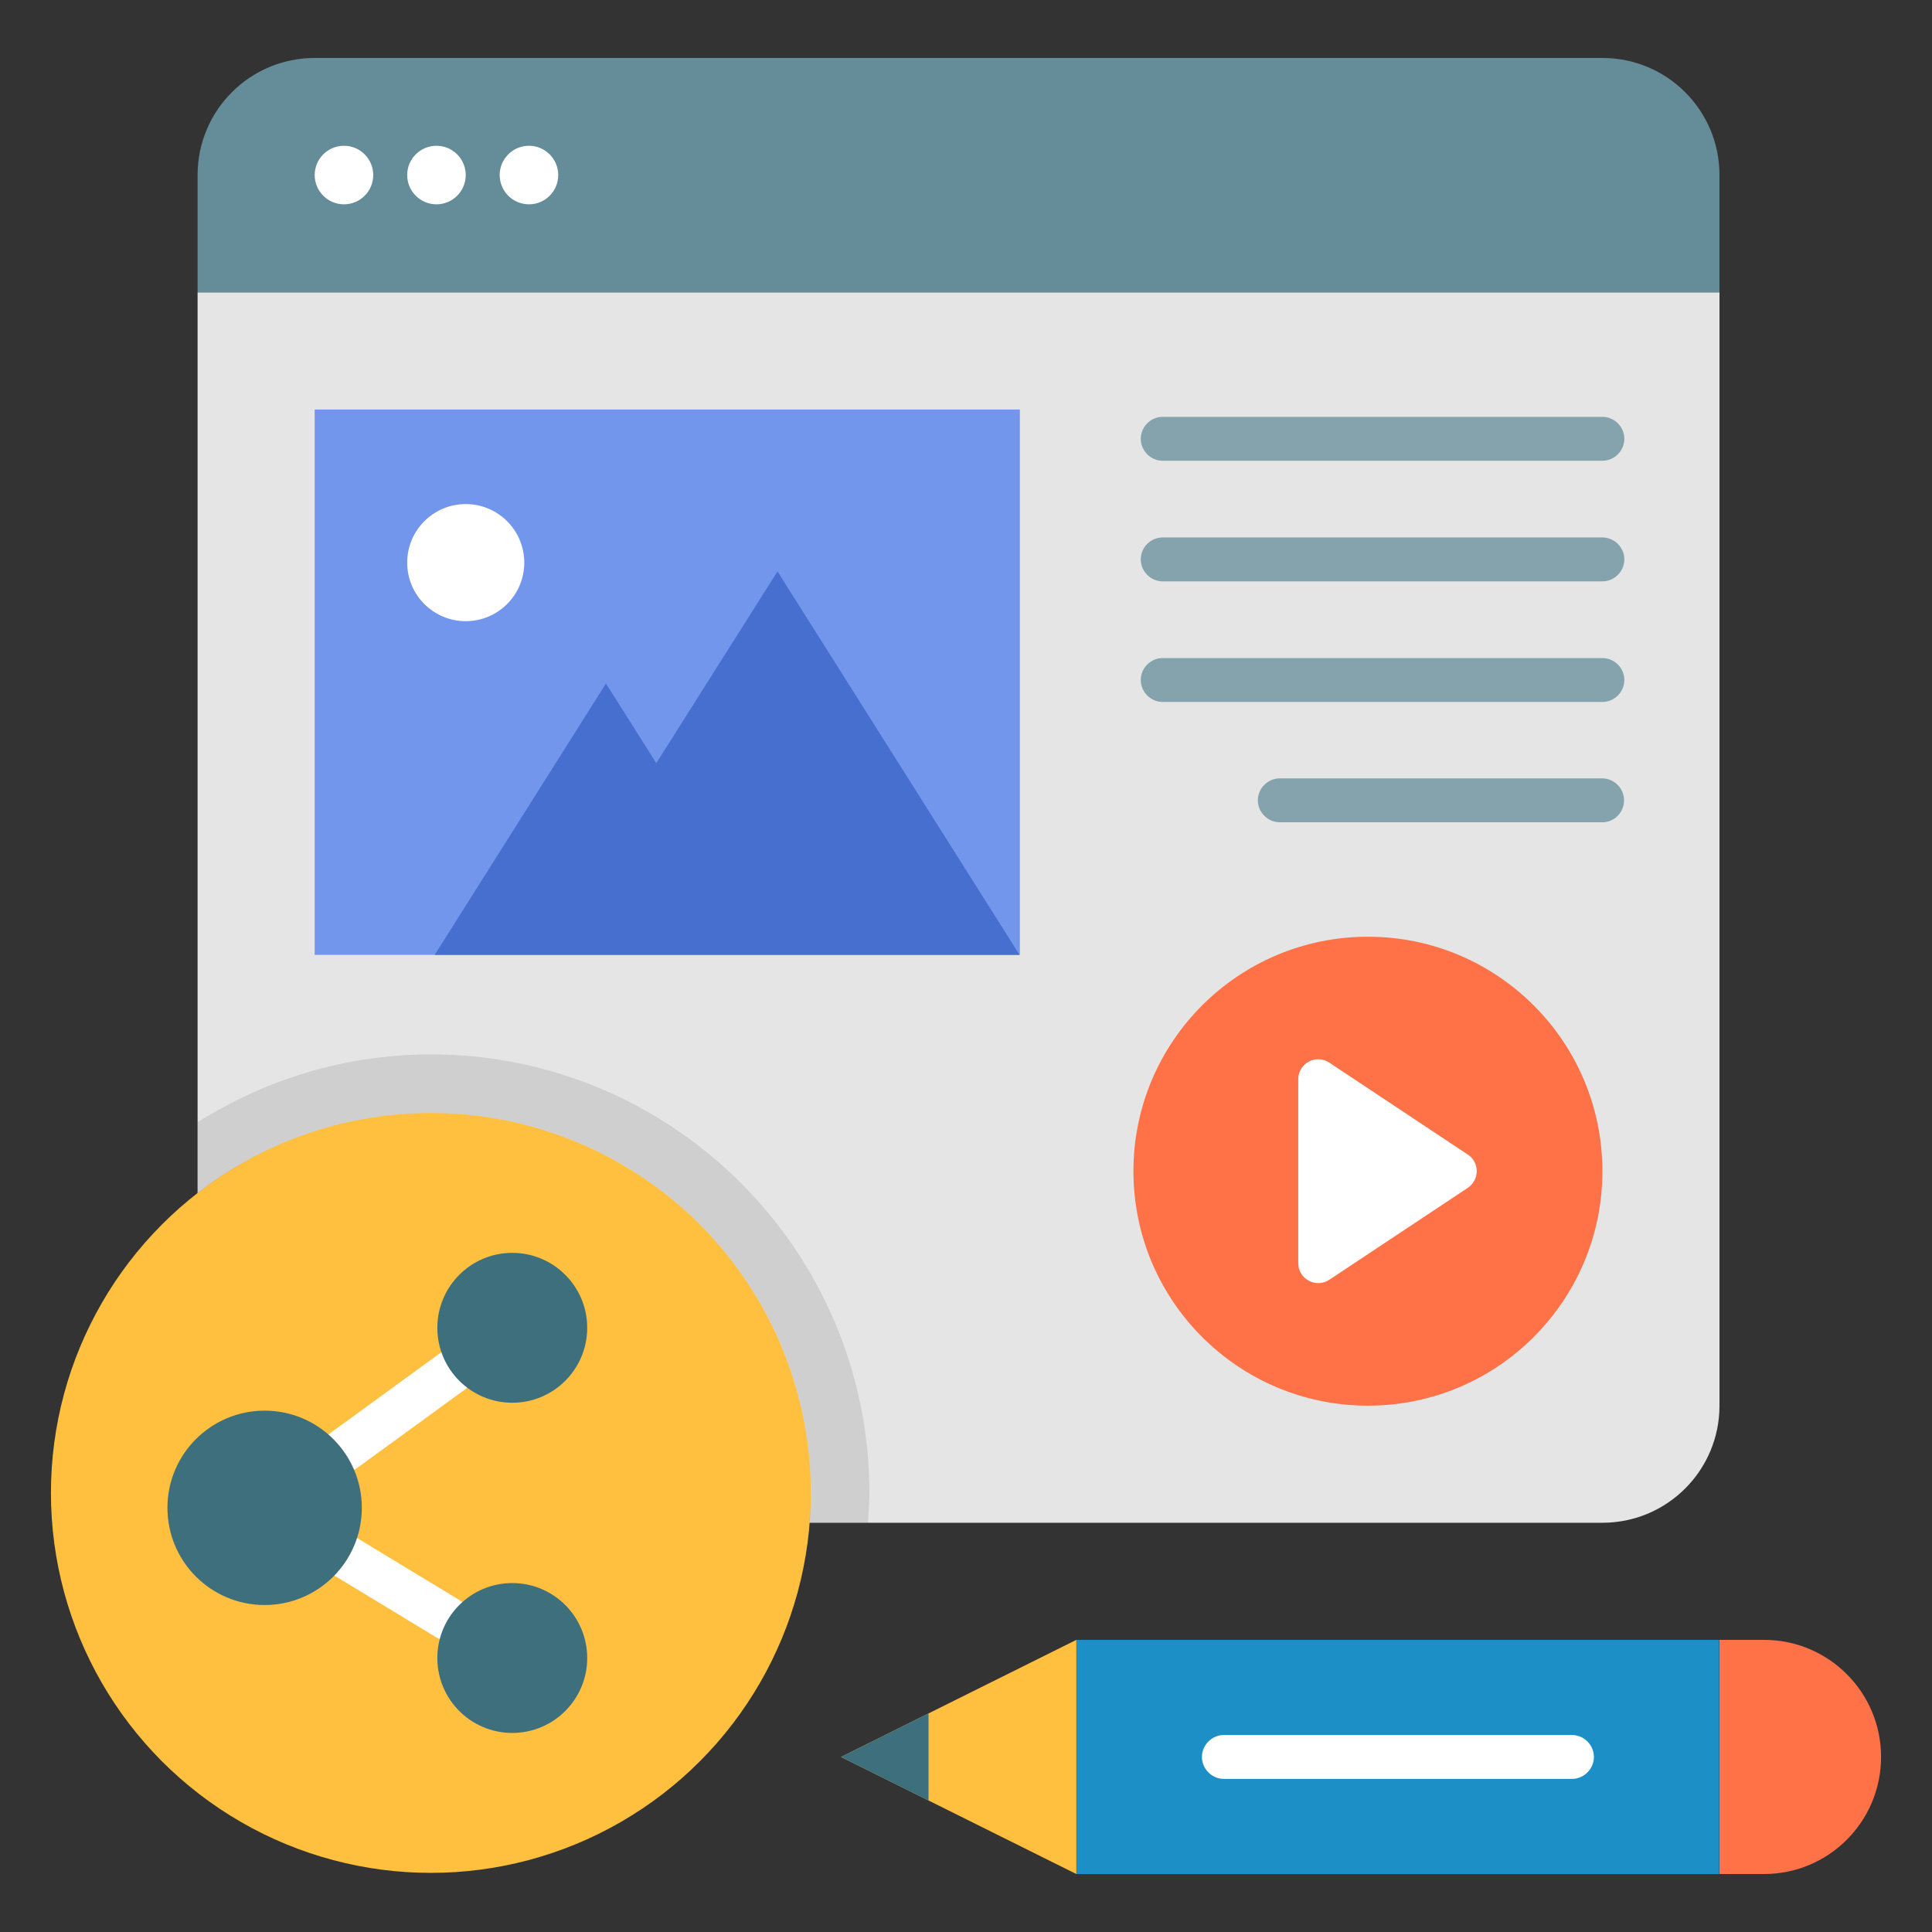 <svg id="Layer_1" enable-background="new 0 0 66 66" height="512" viewBox="0 0 66 66" width="512" xmlns="http://www.w3.org/2000/svg"><rect x="0" y="0" width="66" height="66" fill="#333333" stroke="none"/><g><g><path d="m36.77 56.02h21.96v8h-21.96z" fill="#1c8fc7"/><path d="m60.26 56.02h-1.52v8h1.52c2.21 0 4-1.79 4-4s-1.79-4-4-4z" fill="#ff7146"/><path d="m36.77 56.02v8l-8.04-4z" fill="#ffc040"/><path d="m31.72 58.53-2.99 1.49 2.99 1.49z" fill="#3e6f7d"/><path d="m58.74 5.98c0-2.21-1.79-4-4-4h-43.99c-2.21 0-4 1.79-4 4v4.01h51.99z" fill="#658c99"/><path d="m6.75 9.99v38.03c0 2.21 1.79 4 4 4h43.99c2.21 0 4-1.79 4-4v-38.03z" fill="#e5e5e5"/><path d="m10.75 13.99h24.09v18.63h-24.09z" fill="#7296ec"/><circle cx="11.75" cy="5.98" fill="#fff" r="1"/><circle cx="14.91" cy="5.98" fill="#fff" r="1"/><circle cx="18.07" cy="5.98" fill="#fff" r="1"/><circle cx="14.72" cy="51" fill="#ffc040" r="12.98"/><path d="m26.56 19.52-4.14 6.55-1.72-2.72-5.85 9.27h19.98z" fill="#476fcf"/><circle cx="15.91" cy="19.22" fill="#fff" r="2"/><circle cx="46.73" cy="40.01" fill="#ff7146" r="8.01"/><g><path d="m54.74 15.74h-15.02c-.41 0-.75-.34-.75-.75s.34-.75.75-.75h15.02c.41 0 .75.34.75.75s-.34.75-.75.75z" fill="#84a3ad"/></g><g><path d="m54.74 19.86h-15.02c-.41 0-.75-.34-.75-.75s.34-.75.75-.75h15.02c.41 0 .75.34.75.75s-.34.75-.75.75z" fill="#84a3ad"/></g><g><path d="m54.74 23.98h-15.02c-.41 0-.75-.34-.75-.75s.34-.75.75-.75h15.02c.41 0 .75.34.75.75s-.34.75-.75.75z" fill="#84a3ad"/></g><g><path d="m54.74 28.09h-11.02c-.41 0-.75-.34-.75-.75s.34-.75.75-.75h11.01c.41 0 .75.34.75.75s-.33.75-.74.75z" fill="#84a3ad"/></g><g><path d="m15.32 56.06c-.13 0-.27-.04-.39-.11l-3.43-2.08c-.35-.21-.47-.68-.25-1.03.21-.35.67-.47 1.03-.25l3.43 2.08c.35.21.47.68.25 1.03-.14.23-.39.36-.64.36z" fill="#fff"/></g><g><path d="m11.73 50.31c-.23 0-.46-.11-.61-.31-.24-.33-.17-.8.17-1.05l3.71-2.7c.34-.25.8-.17 1.05.17.24.33.17.8-.17 1.05l-3.71 2.7c-.13.09-.29.14-.44.14z" fill="#fff"/></g><g fill="#3e6f7d"><circle cx="9.04" cy="51.51" r="3.32"/><circle cx="17.5" cy="56.64" r="2.56"/><circle cx="17.5" cy="45.36" r="2.56"/></g><g><path d="m53.7 60.77h-11.89c-.41 0-.75-.34-.75-.75s.34-.75.75-.75h11.89c.41 0 .75.34.75.75s-.34.75-.75.75z" fill="#fff"/></g><path d="m50.14 39.44-4.73-3.14c-.45-.3-1.06.02-1.06.57v6.28c0 .54.6.87 1.06.57l4.73-3.14c.41-.28.41-.87 0-1.14z" fill="#fff"/><path d="m14.72 36.02c-2.93 0-5.66.86-7.97 2.32v2.43c2.2-1.72 4.96-2.75 7.97-2.75 7.17 0 12.98 5.81 12.98 12.98 0 .34-.03.68-.05 1.02h2c.02-.34.05-.67.05-1.02 0-8.26-6.72-14.98-14.98-14.98z" opacity=".1"/></g></g></svg>
